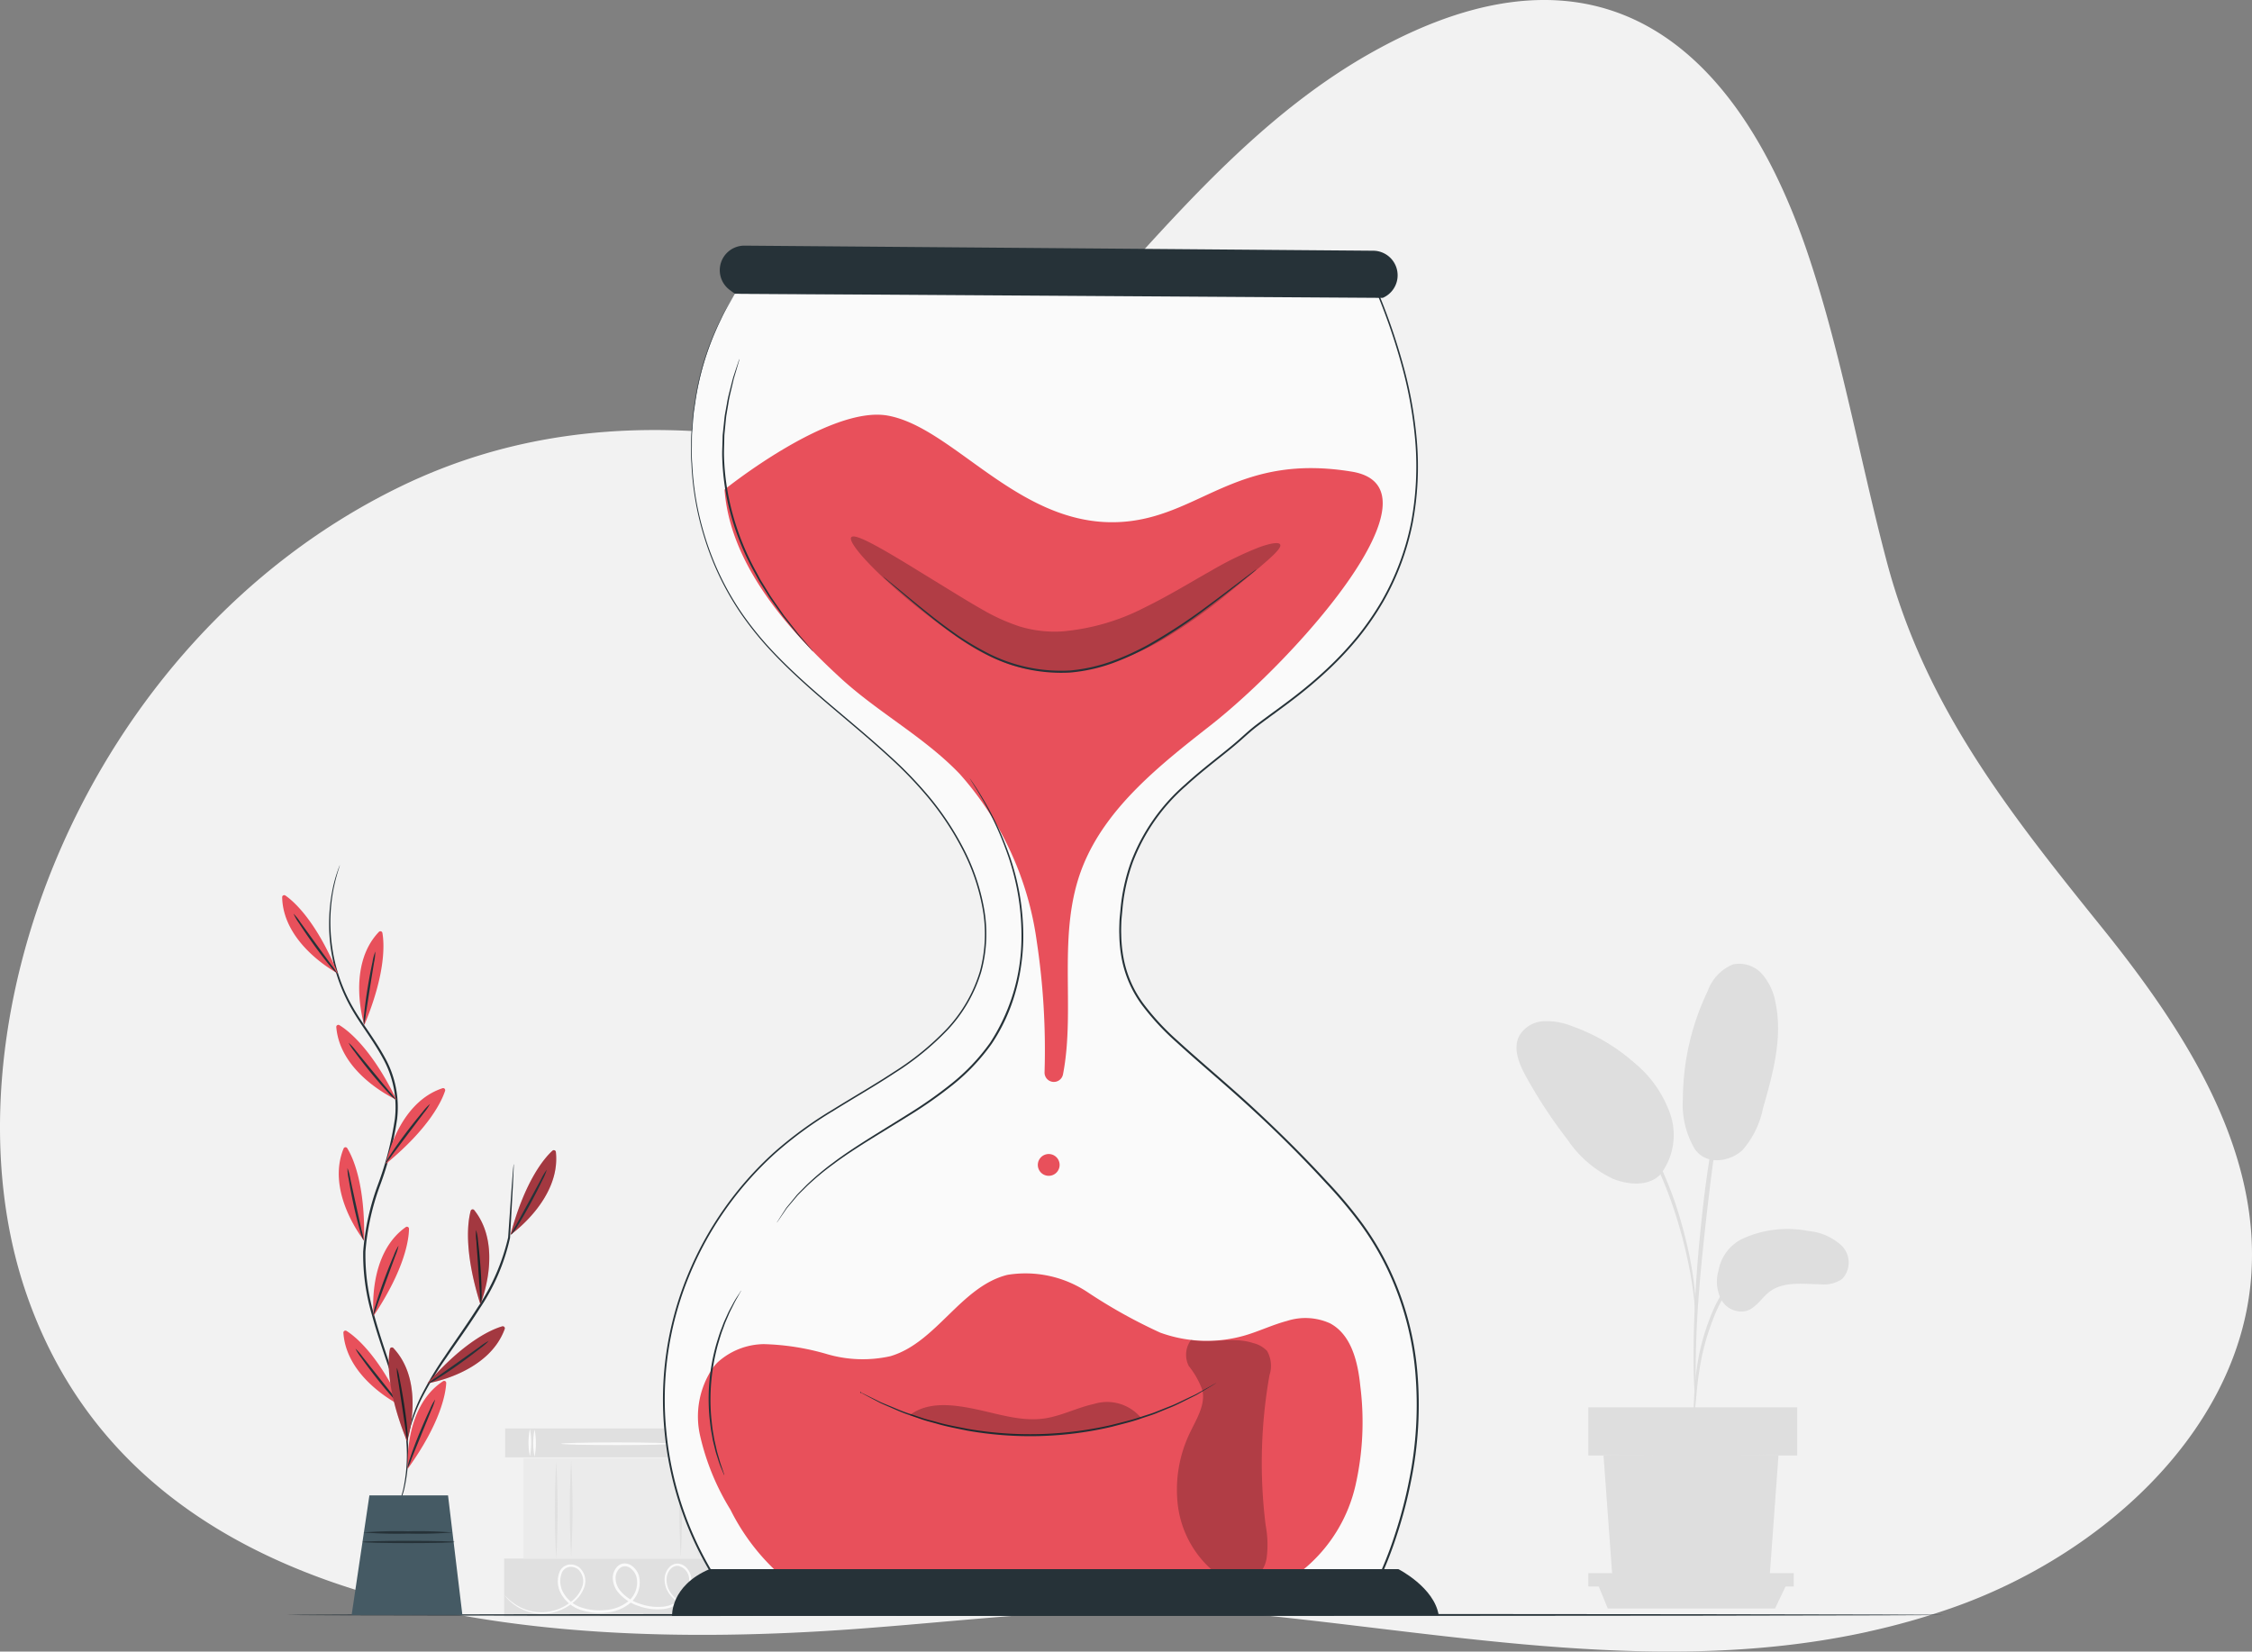 <svg xmlns="http://www.w3.org/2000/svg" width="167.607" height="122.924" viewBox="0 0 167.607 122.924">
  <rect x="0" y="0" width="167.607" height="122.924" fill="#808080" stroke="none"/>
  <g id="Group_213447" data-name="Group 213447" transform="translate(-1244 -1036.038)">
    <path id="Path_21776" data-name="Path 21776" d="M-1965.962,975.87c-15.12,3.321-30.576.21-45.724-1.3-9.973-.992-19.587.359-29.583,1.092-25.412,1.864-53.6-1.415-61.731-24.9-6.774-19.57,4.174-48.607,27.769-60.1,8.161-3.975,16.469-4.759,24.577-3.943,4.868.49,10.3,2.357,15.542.391,5.532-2.075,9.624-7.833,13.363-11.982,5.564-6.177,11.441-12.651,18.906-16.827,17.123-9.577,27.306-.24,32.45,15.111,2.5,7.463,3.829,15.241,5.844,22.831,2.857,10.766,9.054,18.585,16.035,27.248,6.214,7.717,12.031,16.74,11.029,26.53-1.135,11.11-11.145,20.222-22.306,24.106a53.543,53.543,0,0,1-6.171,1.739" transform="translate(3348.979 181.616)" fill="#f2f2f2"/>
    <g id="Group_213446" data-name="Group 213446" transform="translate(1226.62 956.587)">
      <g id="Background_Complete" data-name="Background Complete" transform="translate(54.903 151.169)">
        <g id="Group_213276" data-name="Group 213276" transform="translate(0 34.599)">
          <g id="Group_213240" data-name="Group 213240" transform="translate(0.07)">
            <g id="Group_213214" data-name="Group 213214">
              <g id="Group_213213" data-name="Group 213213">
                <g id="Group_213212" data-name="Group 213212">
                  <g id="Group_213211" data-name="Group 213211">
                    <rect id="Rectangle_21588" data-name="Rectangle 21588" width="2.152" height="16.105" transform="translate(0 2.152) rotate(-90)" fill="#e0e0e0"/>
                  </g>
                </g>
              </g>
            </g>
            <g id="Group_213219" data-name="Group 213219" transform="translate(2.093 0.089)">
              <g id="Group_213218" data-name="Group 213218">
                <g id="Group_213217" data-name="Group 213217">
                  <g id="Group_213216" data-name="Group 213216">
                    <g id="Group_213215" data-name="Group 213215">
                      <path id="Path_114250" data-name="Path 114250" d="M103.8,405.8a5.068,5.068,0,0,1,0,2.016,5.068,5.068,0,0,1,0-2.016Z" transform="translate(-103.701 -405.803)" fill="#fafafa"/>
                    </g>
                  </g>
                </g>
              </g>
            </g>
            <g id="Group_213224" data-name="Group 213224" transform="translate(1.742 0.045)">
              <g id="Group_213223" data-name="Group 213223">
                <g id="Group_213222" data-name="Group 213222">
                  <g id="Group_213221" data-name="Group 213221">
                    <g id="Group_213220" data-name="Group 213220">
                      <path id="Path_114251" data-name="Path 114251" d="M102.576,405.65a5.068,5.068,0,0,1,0,2.016,5.068,5.068,0,0,1,0-2.016Z" transform="translate(-102.475 -405.65)" fill="#fafafa"/>
                    </g>
                  </g>
                </g>
              </g>
            </g>
            <g id="Group_213229" data-name="Group 213229" transform="translate(14.759 0.089)">
              <g id="Group_213228" data-name="Group 213228">
                <g id="Group_213227" data-name="Group 213227">
                  <g id="Group_213226" data-name="Group 213226">
                    <g id="Group_213225" data-name="Group 213225">
                      <path id="Path_114252" data-name="Path 114252" d="M148.08,405.8a5.054,5.054,0,0,1,0,2.016,5.082,5.082,0,0,1,0-2.016Z" transform="translate(-147.979 -405.803)" fill="#fafafa"/>
                    </g>
                  </g>
                </g>
              </g>
            </g>
            <g id="Group_213234" data-name="Group 213234" transform="translate(14.408 0.045)">
              <g id="Group_213233" data-name="Group 213233">
                <g id="Group_213232" data-name="Group 213232">
                  <g id="Group_213231" data-name="Group 213231">
                    <g id="Group_213230" data-name="Group 213230">
                      <path id="Path_114253" data-name="Path 114253" d="M146.854,405.65a5.068,5.068,0,0,1,0,2.016,5.068,5.068,0,0,1,0-2.016Z" transform="translate(-146.753 -405.65)" fill="#fafafa"/>
                    </g>
                  </g>
                </g>
              </g>
            </g>
            <g id="Group_213239" data-name="Group 213239" transform="translate(4.166 1.04)">
              <g id="Group_213238" data-name="Group 213238">
                <g id="Group_213237" data-name="Group 213237">
                  <g id="Group_213236" data-name="Group 213236">
                    <g id="Group_213235" data-name="Group 213235">
                      <path id="Path_114254" data-name="Path 114254" d="M119.188,409.227c0,.056-1.845.1-4.119.1s-4.12-.045-4.12-.1,1.844-.1,4.12-.1S119.188,409.172,119.188,409.227Z" transform="translate(-110.949 -409.126)" fill="#fafafa"/>
                    </g>
                  </g>
                </g>
              </g>
            </g>
          </g>
          <g id="Group_213250" data-name="Group 213250" transform="translate(0 9.687)">
            <g id="Group_213244" data-name="Group 213244">
              <g id="Group_213243" data-name="Group 213243">
                <g id="Group_213242" data-name="Group 213242">
                  <g id="Group_213241" data-name="Group 213241">
                    <rect id="Rectangle_21589" data-name="Rectangle 21589" width="4.303" height="16.105" transform="translate(0 4.303) rotate(-90)" fill="#e0e0e0"/>
                  </g>
                </g>
              </g>
            </g>
            <g id="Group_213249" data-name="Group 213249" transform="translate(0.04 0.363)">
              <g id="Group_213248" data-name="Group 213248">
                <g id="Group_213247" data-name="Group 213247">
                  <g id="Group_213246" data-name="Group 213246">
                    <g id="Group_213245" data-name="Group 213245">
                      <path id="Path_114255" data-name="Path 114255" d="M112.553,443.354a.356.356,0,0,1-.087.05c-.059.031-.149.072-.268.123a4.675,4.675,0,0,1-1.092.312,2.847,2.847,0,0,1-1.772-.251,2.359,2.359,0,0,1-.842-.763,1.774,1.774,0,0,1-.293-1.24,1.306,1.306,0,0,1,.3-.641.847.847,0,0,1,.679-.308.974.974,0,0,1,.683.368,1.334,1.334,0,0,1,.312.734,1.954,1.954,0,0,1-.556,1.525,2.45,2.45,0,0,1-1.548.756,4.111,4.111,0,0,1-1.8-.223,3.316,3.316,0,0,1-1.57-1.055,1.725,1.725,0,0,1-.366-.929,1.2,1.2,0,0,1,.343-.967.783.783,0,0,1,.5-.221.923.923,0,0,1,.526.148,1.4,1.4,0,0,1,.593.868,2.027,2.027,0,0,1-.635,1.9,3.17,3.17,0,0,1-1.813.738,4.462,4.462,0,0,1-1.88-.185,2.6,2.6,0,0,1-1.43-1.111,1.9,1.9,0,0,1-.179-1.709.9.9,0,0,1,.657-.556,1.039,1.039,0,0,1,.811.2,1.344,1.344,0,0,1,.384,1.45,2.506,2.506,0,0,1-.812,1.143,3.654,3.654,0,0,1-2.209.858,3.566,3.566,0,0,1-2.662-1.074,2.62,2.62,0,0,1-.193-.224.356.356,0,0,1-.057-.083,4.1,4.1,0,0,0,1.2.913,3.5,3.5,0,0,0,1.709.355,3.554,3.554,0,0,0,2.121-.854,2.368,2.368,0,0,0,.755-1.079,1.187,1.187,0,0,0-.335-1.271.871.871,0,0,0-.677-.16.721.721,0,0,0-.527.457,1.728,1.728,0,0,0,.176,1.542,2.41,2.41,0,0,0,1.333,1.025,4.287,4.287,0,0,0,1.8.171,2.977,2.977,0,0,0,1.7-.69,1.83,1.83,0,0,0,.573-1.7,1.2,1.2,0,0,0-.5-.742.616.616,0,0,0-.785.047,1.009,1.009,0,0,0-.281.807,1.529,1.529,0,0,0,.324.823,3.13,3.13,0,0,0,1.474.991,3.935,3.935,0,0,0,1.712.221,2.269,2.269,0,0,0,1.439-.693,1.784,1.784,0,0,0,.519-1.385,1.029,1.029,0,0,0-.835-.964.694.694,0,0,0-.559.252,1.164,1.164,0,0,0-.267.565,1.641,1.641,0,0,0,.26,1.145,2.25,2.25,0,0,0,.788.734,2.79,2.79,0,0,0,1.707.273,5.13,5.13,0,0,0,1.088-.272C112.425,443.4,112.55,443.347,112.553,443.354Z" transform="translate(-96.282 -440.625)" fill="#fafafa"/>
                    </g>
                  </g>
                </g>
              </g>
            </g>
          </g>
          <g id="Group_213275" data-name="Group 213275" transform="translate(1.438 2.138)">
            <g id="Group_213254" data-name="Group 213254" transform="translate(0 0.076)">
              <g id="Group_213253" data-name="Group 213253">
                <g id="Group_213252" data-name="Group 213252">
                  <g id="Group_213251" data-name="Group 213251">
                    <rect id="Rectangle_21590" data-name="Rectangle 21590" width="7.466" height="14.667" transform="translate(0 7.466) rotate(-90)" fill="#ebebeb"/>
                  </g>
                </g>
              </g>
            </g>
            <g id="Group_213259" data-name="Group 213259" transform="translate(2.336 0.332)">
              <g id="Group_213258" data-name="Group 213258">
                <g id="Group_213257" data-name="Group 213257">
                  <g id="Group_213256" data-name="Group 213256">
                    <g id="Group_213255" data-name="Group 213255">
                      <path id="Path_114256" data-name="Path 114256" d="M109.436,414.126a64.524,64.524,0,0,1,0,7.227,64.519,64.519,0,0,1,0-7.227Z" transform="translate(-109.335 -414.126)" fill="#e0e0e0"/>
                    </g>
                  </g>
                </g>
              </g>
            </g>
            <g id="Group_213264" data-name="Group 213264" transform="translate(3.447 0.24)">
              <g id="Group_213263" data-name="Group 213263">
                <g id="Group_213262" data-name="Group 213262">
                  <g id="Group_213261" data-name="Group 213261">
                    <g id="Group_213260" data-name="Group 213260">
                      <path id="Path_114257" data-name="Path 114257" d="M113.322,413.8a62.7,62.7,0,0,1,0,7.134,62.881,62.881,0,0,1,0-7.134Z" transform="translate(-113.221 -413.802)" fill="#e0e0e0"/>
                    </g>
                  </g>
                </g>
              </g>
            </g>
            <g id="Group_213269" data-name="Group 213269" transform="translate(12.907)">
              <g id="Group_213268" data-name="Group 213268">
                <g id="Group_213267" data-name="Group 213267">
                  <g id="Group_213266" data-name="Group 213266">
                    <g id="Group_213265" data-name="Group 213265">
                      <path id="Path_114258" data-name="Path 114258" d="M146.393,412.964a69.53,69.53,0,0,1,0,7.513,69.729,69.729,0,0,1,0-7.513Z" transform="translate(-146.292 -412.964)" fill="#e0e0e0"/>
                    </g>
                  </g>
                </g>
              </g>
            </g>
            <g id="Group_213274" data-name="Group 213274" transform="translate(11.601 0.101)">
              <g id="Group_213273" data-name="Group 213273">
                <g id="Group_213272" data-name="Group 213272">
                  <g id="Group_213271" data-name="Group 213271">
                    <g id="Group_213270" data-name="Group 213270">
                      <path id="Path_114259" data-name="Path 114259" d="M141.825,413.317a66.173,66.173,0,0,1,0,7.319,66.183,66.183,0,0,1,0-7.319Z" transform="translate(-141.724 -413.317)" fill="#e0e0e0"/>
                    </g>
                  </g>
                </g>
              </g>
            </g>
          </g>
        </g>
        <g id="Group_213319" data-name="Group 213319" transform="translate(75.345 0)">
          <g id="Group_213298" data-name="Group 213298">
            <g id="Group_213279" data-name="Group 213279" transform="translate(14.92 19.767)">
              <g id="Group_213278" data-name="Group 213278">
                <g id="Group_213277" data-name="Group 213277">
                  <path id="Path_114260" data-name="Path 114260" d="M413.52,354.388a8.057,8.057,0,0,1,5-.608,4.155,4.155,0,0,1,2.469,1.1,1.777,1.777,0,0,1,.025,2.465,2.366,2.366,0,0,1-1.557.4c-1.322-.015-2.788-.248-3.843.547-.6.454-1,1.208-1.723,1.431a1.7,1.7,0,0,1-1.873-.834,2.909,2.909,0,0,1-.212-2.147A3.278,3.278,0,0,1,413.52,354.388Z" transform="translate(-411.697 -353.639)" fill="#dedede"/>
                </g>
              </g>
            </g>
            <g id="Group_213282" data-name="Group 213282" transform="translate(12.382)">
              <g id="Group_213281" data-name="Group 213281">
                <g id="Group_213280" data-name="Group 213280">
                  <path id="Path_114261" data-name="Path 114261" d="M403.7,298.329c.93,1.328,2.737.888,3.574.078a6.754,6.754,0,0,0,1.514-3.105c.736-2.56,1.479-5.244.931-7.851a4.365,4.365,0,0,0-1-2.135,2.279,2.279,0,0,0-2.159-.719,3.334,3.334,0,0,0-1.887,1.982,18.716,18.716,0,0,0-1.849,8.031,6.493,6.493,0,0,0,.878,3.718" transform="translate(-402.824 -284.538)" fill="#dedede"/>
                </g>
              </g>
            </g>
            <g id="Group_213285" data-name="Group 213285" transform="translate(0 4.273)">
              <g id="Group_213284" data-name="Group 213284">
                <g id="Group_213283" data-name="Group 213283">
                  <path id="Path_114262" data-name="Path 114262" d="M370.244,310.9a4.832,4.832,0,0,0,.752-4.446,8.569,8.569,0,0,0-2.633-3.82,14.176,14.176,0,0,0-4.716-2.782,5.028,5.028,0,0,0-2.12-.36,2.226,2.226,0,0,0-1.78,1.077c-.5.947-.021,2.094.494,3.031a35.956,35.956,0,0,0,3.1,4.716,8.385,8.385,0,0,0,3.407,2.918c1.415.541,2.885.477,3.635-.5" transform="translate(-359.537 -299.474)" fill="#dedede"/>
                </g>
              </g>
            </g>
            <g id="Group_213289" data-name="Group 213289" transform="translate(13.18 21.61)">
              <g id="Group_213288" data-name="Group 213288">
                <g id="Group_213287" data-name="Group 213287">
                  <g id="Group_213286" data-name="Group 213286">
                    <path id="Path_114263" data-name="Path 114263" d="M405.631,372.3a2.874,2.874,0,0,0,.084-.6c.043-.439.1-.991.16-1.647a23.77,23.77,0,0,1,.37-2.415,18.661,18.661,0,0,1,.878-2.85,10.5,10.5,0,0,1,1.456-2.58,5.436,5.436,0,0,1,1.84-1.53,5.154,5.154,0,0,1,1.55-.483,2.9,2.9,0,0,0,.6-.087,2.806,2.806,0,0,0-.612-.009,4.692,4.692,0,0,0-1.616.421,5.428,5.428,0,0,0-1.941,1.543,10.27,10.27,0,0,0-1.509,2.631,17.447,17.447,0,0,0-.872,2.9,20.382,20.382,0,0,0-.321,2.446c-.052.7-.072,1.265-.082,1.657A2.826,2.826,0,0,0,405.631,372.3Z" transform="translate(-405.614 -360.085)" fill="#dedede"/>
                  </g>
                </g>
              </g>
            </g>
            <g id="Group_213293" data-name="Group 213293" transform="translate(13.18 5.335)">
              <g id="Group_213292" data-name="Group 213292">
                <g id="Group_213291" data-name="Group 213291">
                  <g id="Group_213290" data-name="Group 213290">
                    <path id="Path_114264" data-name="Path 114264" d="M405.744,330.408a1.2,1.2,0,0,0,.016-.28c0-.21,0-.475,0-.8,0-.695,0-1.7.035-2.942.061-2.483.275-5.156.688-8.923.391-3.543.916-7.666,1.47-10.347.119-.61.238-1.159.351-1.639s.2-.9.287-1.233l.187-.778a1.2,1.2,0,0,0,.049-.276,1.177,1.177,0,0,0-.1.263l-.233.767c-.1.333-.209.745-.329,1.225s-.258,1.026-.388,1.634a90.826,90.826,0,0,0-1.545,9.6c-.414,3.776-.6,7.214-.617,9.7-.015,1.245.012,2.252.043,2.947.02.325.036.59.049.8A1.184,1.184,0,0,0,405.744,330.408Z" transform="translate(-405.613 -303.19)" fill="#dedede"/>
                  </g>
                </g>
              </g>
            </g>
            <g id="Group_213297" data-name="Group 213297" transform="translate(4.458 7.363)">
              <g id="Group_213296" data-name="Group 213296">
                <g id="Group_213295" data-name="Group 213295">
                  <g id="Group_213294" data-name="Group 213294">
                    <path id="Path_114265" data-name="Path 114265" d="M383.99,328.837a5.333,5.333,0,0,0-.006-.836c-.031-.538-.1-1.314-.256-2.266a29.909,29.909,0,0,0-.737-3.3,27.062,27.062,0,0,0-1.38-3.906,20.812,20.812,0,0,0-4.054-6.313,10.262,10.262,0,0,0-.954-.886c-.146-.124-.276-.247-.407-.345l-.37-.255a5.355,5.355,0,0,0-.7-.451,24.966,24.966,0,0,1,2.308,2.059,21.928,21.928,0,0,1,3.953,6.29,30.857,30.857,0,0,1,1.388,3.87,33.551,33.551,0,0,1,.784,3.268c.173.942.273,1.711.333,2.243A5.362,5.362,0,0,0,383.99,328.837Z" transform="translate(-375.12 -310.277)" fill="#dedede"/>
                  </g>
                </g>
              </g>
            </g>
          </g>
          <g id="Group_213301" data-name="Group 213301" transform="translate(6.475 36.612)">
            <g id="Group_213300" data-name="Group 213300">
              <g id="Group_213299" data-name="Group 213299">
                <path id="Path_114266" data-name="Path 114266" d="M382.172,412.53l.664,9.1H394.53l.664-9.1Z" transform="translate(-382.172 -412.53)" fill="#dedede"/>
              </g>
            </g>
          </g>
          <g id="Group_213304" data-name="Group 213304" transform="translate(5.345 33.025)">
            <g id="Group_213303" data-name="Group 213303">
              <g id="Group_213302" data-name="Group 213302">
                <rect id="Rectangle_21591" data-name="Rectangle 21591" width="15.547" height="3.588" fill="#dedede"/>
              </g>
            </g>
          </g>
          <g id="Group_213307" data-name="Group 213307" transform="translate(5.345 45.367)">
            <g id="Group_213306" data-name="Group 213306">
              <g id="Group_213305" data-name="Group 213305">
                <path id="Path_114267" data-name="Path 114267" d="M378.223,443.133v.995h15.29v-.995Z" transform="translate(-378.223 -443.133)" fill="#dedede"/>
              </g>
            </g>
          </g>
          <g id="Group_213310" data-name="Group 213310" transform="translate(6.076 46.251)">
            <g id="Group_213309" data-name="Group 213309">
              <g id="Group_213308" data-name="Group 213308">
                <path id="Path_114268" data-name="Path 114268" d="M381.493,447.975l-.716-1.75h14l-.835,1.75Z" transform="translate(-380.777 -446.225)" fill="#dedede"/>
              </g>
            </g>
          </g>
          <g id="Group_213314" data-name="Group 213314" transform="translate(6.672 38.309)">
            <g id="Group_213313" data-name="Group 213313">
              <g id="Group_213312" data-name="Group 213312">
                <g id="Group_213311" data-name="Group 213311">
                  <path id="Path_114269" data-name="Path 114269" d="M395.469,419.739a.377.377,0,0,1-.055.084l-.175.232-.681.872-.03.039-.029-.041-1.673-2.315h.1l-1.648,2.333-.051.073-.058-.069-1.954-2.325h.113l-.108.135-1.747,2.191-.058.073-.054-.076-1.649-2.332.1,0-2.03,2.313-.036.041-.027-.046-.636-1.068-.163-.284a.46.46,0,0,1-.05-.1.446.446,0,0,1,.068.09l.181.274.667,1.049-.064-.005,2-2.342.05-.059.045.064,1.663,2.322-.112,0,1.743-2.194.108-.135.055-.07.057.068,1.949,2.33-.109,0,1.664-2.322.049-.068.047.068,1.639,2.34-.06,0,.709-.85.19-.22C395.443,419.761,395.466,419.737,395.469,419.739Z" transform="translate(-382.861 -418.46)" fill="#dedede"/>
                </g>
              </g>
            </g>
          </g>
          <g id="Group_213318" data-name="Group 213318" transform="translate(6.572 36.48)">
            <g id="Group_213317" data-name="Group 213317">
              <g id="Group_213316" data-name="Group 213316">
                <g id="Group_213315" data-name="Group 213315">
                  <path id="Path_114270" data-name="Path 114270" d="M395.6,412.139c0,.04-2.93.073-6.543.073s-6.544-.033-6.544-.073,2.929-.073,6.544-.073S395.6,412.1,395.6,412.139Z" transform="translate(-382.512 -412.066)" fill="#dedede"/>
                </g>
              </g>
            </g>
          </g>
        </g>
      </g>
      <g id="Floor" transform="translate(38.663 199.575)">
        <g id="Group_213321" data-name="Group 213321" transform="translate(0)">
          <g id="Group_213320" data-name="Group 213320">
            <path id="Path_114271" data-name="Path 114271" d="M162.783,453.834c0,.041-27.629.074-61.7.074s-61.71-.033-61.71-.074,27.623-.074,61.71-.074S162.783,453.793,162.783,453.834Z" transform="translate(-39.369 -453.76)" fill="#263238"/>
          </g>
        </g>
      </g>
      <g id="Hourglass" transform="translate(66.715 97.733)">
        <g id="Group_213348" data-name="Group 213348" transform="translate(0 0)">
          <g id="Group_213341" data-name="Group 213341">
            <g id="Group_213325" data-name="Group 213325" transform="translate(0 3.525)">
              <g id="Group_213322" data-name="Group 213322" transform="translate(0.066 0.053)">
                <path id="Path_114272" data-name="Path 114272" d="M142.962,110.238a22.072,22.072,0,0,0,.726,24.164c3.343,4.621,8.359,7.719,12.342,11.8s7.007,10.1,4.906,15.4c-2.14,5.4-8.407,7.594-13.1,11.013a24.76,24.76,0,0,0-5.972,33.819h48.75s8.564-16.321-2.447-28.758-16.923-12.642-16.515-20.8,6.117-10.806,9.379-13.865,19.166-10.195,9.787-32.78Z" transform="translate(-137.666 -110.238)" fill="#fafafa"/>
              </g>
              <g id="Group_213324" data-name="Group 213324">
                <g id="Group_213323" data-name="Group 213323">
                  <path id="Path_114273" data-name="Path 114273" d="M142.8,110.107s.283,0,.839-.007l2.471-.007,9.513-.013,35.031-.026h.036l.013.033a45.408,45.408,0,0,1,1.816,5.279,30.763,30.763,0,0,1,1.036,5.736,22.77,22.77,0,0,1-.309,6.055,19.458,19.458,0,0,1-2.2,5.886,21.46,21.46,0,0,1-1.836,2.664,24.846,24.846,0,0,1-2.246,2.4,33.136,33.136,0,0,1-2.549,2.158c-.887.686-1.813,1.335-2.717,2.02-.453.341-.866.725-1.3,1.108s-.88.74-1.331,1.1c-.9.721-1.811,1.441-2.67,2.229a14.257,14.257,0,0,0-4,5.742,13.95,13.95,0,0,0-.762,3.51c-.024.3-.065.6-.076.905s-.023.606-.009.91a10.37,10.37,0,0,0,.183,1.814,8.28,8.28,0,0,0,1.463,3.339,18.528,18.528,0,0,0,2.528,2.738c1.851,1.692,3.814,3.308,5.694,5.052s3.725,3.565,5.492,5.49a33.116,33.116,0,0,1,2.535,3.014,21.161,21.161,0,0,1,2.044,3.408,22.366,22.366,0,0,1,2.1,7.731,28.321,28.321,0,0,1-.475,8.127,33.38,33.38,0,0,1-1.046,3.987,29.067,29.067,0,0,1-1.548,3.851l-.02.04h-1.3l-47.495,0h-.038l-.021-.032a25.135,25.135,0,0,1-4.082-11.507,24.263,24.263,0,0,1,1.687-11.615,25.286,25.286,0,0,1,6.444-9.2,29.258,29.258,0,0,1,4.4-3.209c1.522-.945,3.057-1.819,4.508-2.775a20.655,20.655,0,0,0,3.968-3.228,10.842,10.842,0,0,0,2.455-4.256,10.585,10.585,0,0,0,.194-4.751,15.473,15.473,0,0,0-1.507-4.368,21.357,21.357,0,0,0-2.454-3.727,29.692,29.692,0,0,0-2.969-3.1c-2.064-1.9-4.176-3.561-6.077-5.269-.952-.852-1.854-1.712-2.685-2.6A24.2,24.2,0,0,1,143.3,134a20.9,20.9,0,0,1-2.789-5.781,21.585,21.585,0,0,1-.949-5.476c-.04-.426-.024-.843-.023-1.251s-.007-.806.035-1.193.059-.764.087-1.132c.044-.366.1-.719.154-1.065a20.337,20.337,0,0,1,1.912-6.071,8.174,8.174,0,0,1,.441-.85l.35-.6c.188-.319.284-.479.284-.479l-.276.488-.343.6a8.334,8.334,0,0,0-.434.85,20.467,20.467,0,0,0-1.887,6.067c-.048.345-.108.7-.151,1.063q-.041.55-.084,1.13c-.041.386-.028.783-.033,1.19s-.015.823.026,1.248a21.543,21.543,0,0,0,.957,5.458,20.852,20.852,0,0,0,2.788,5.756,24.126,24.126,0,0,0,2.222,2.731c.829.88,1.731,1.737,2.682,2.586,1.9,1.7,4.014,3.362,6.084,5.263a29.811,29.811,0,0,1,2.982,3.105,21.47,21.47,0,0,1,2.469,3.743,15.585,15.585,0,0,1,1.521,4.4,10.705,10.705,0,0,1-.193,4.8,10.96,10.96,0,0,1-2.479,4.3,20.755,20.755,0,0,1-3.988,3.25c-1.455.96-2.991,1.835-4.509,2.78a29.168,29.168,0,0,0-4.38,3.2,25.165,25.165,0,0,0-6.406,9.16,24.127,24.127,0,0,0-1.673,11.551,25,25,0,0,0,4.063,11.441l-.059-.031,47.495,0h1.255l-.066.04a28.981,28.981,0,0,0,1.538-3.828,33.266,33.266,0,0,0,1.042-3.969,28.179,28.179,0,0,0,.473-8.084,22.228,22.228,0,0,0-2.084-7.681,21.043,21.043,0,0,0-2.03-3.385,32.969,32.969,0,0,0-2.524-3q-2.647-2.883-5.482-5.482c-1.878-1.743-3.837-3.356-5.693-5.053a18.687,18.687,0,0,1-2.547-2.76,8.428,8.428,0,0,1-1.486-3.395,10.533,10.533,0,0,1-.185-1.838c-.014-.307,0-.613.009-.919s.052-.609.077-.913a14.1,14.1,0,0,1,.771-3.544,14.4,14.4,0,0,1,4.042-5.795c.864-.793,1.777-1.515,2.677-2.234.451-.359.9-.721,1.327-1.1s.849-.77,1.3-1.113c.909-.688,1.833-1.334,2.718-2.018a32.982,32.982,0,0,0,2.54-2.148,24.756,24.756,0,0,0,2.236-2.389,21.319,21.319,0,0,0,1.827-2.647,19.332,19.332,0,0,0,2.193-5.847,22.66,22.66,0,0,0,.312-6.023,30.643,30.643,0,0,0-1.028-5.716,45.241,45.241,0,0,0-1.807-5.267l.049.033-35.01-.026-9.52-.014-2.477-.007C143.086,110.111,142.8,110.107,142.8,110.107Z" transform="translate(-137.436 -110.054)" fill="#263238"/>
                </g>
              </g>
            </g>
            <g id="Group_213326" data-name="Group 213326" transform="translate(4.59 12.58)">
              <path id="Path_114274" data-name="Path 114274" d="M200.162,145.95c7.18,1.18-4.141,13.9-10.549,18.915-3.71,2.906-7.7,6.057-9.457,10.427-2,4.959-.517,10.533-1.486,15.521a.693.693,0,0,1-1.373-.146,54.045,54.045,0,0,0-.582-9.771,23.5,23.5,0,0,0-5.732-12.446c-2.616-2.735-6.045-4.553-8.836-7.109-4.074-3.733-8.258-8.548-8.666-14.058,0,0,7.821-6.3,12.163-5.5,5.073.929,10.068,8.758,17.93,7.862C189.063,149.014,191.833,144.581,200.162,145.95Z" transform="translate(-153.481 -141.709)" fill="#e8505b"/>
            </g>
            <g id="Group_213327" data-name="Group 213327" transform="translate(2.639 76.443)">
              <path id="Path_114275" data-name="Path 114275" d="M195.932,373.409c-.181-1.8-.66-3.828-2.254-4.675a4.449,4.449,0,0,0-3.2-.178c-1.057.278-2.051.759-3.1,1.07a10.154,10.154,0,0,1-6.34-.2,38.964,38.964,0,0,1-5.429-3.026,8.341,8.341,0,0,0-5.94-1.273c-3.473.864-5.28,5.045-8.713,6.054a9.439,9.439,0,0,1-4.716-.155,18.393,18.393,0,0,0-4.7-.743,5.211,5.211,0,0,0-3.414,1.331l.009-.012-.025.027a3.549,3.549,0,0,0-.394.461,6.449,6.449,0,0,0-.908,5.062,18.1,18.1,0,0,0,2.247,5.454A16.059,16.059,0,0,0,153.4,388c2.338,1.665,5.278.516,8.139.742a134.826,134.826,0,0,0,20.531.369c3.526-.273,6.831.109,9.629-2.054a11.377,11.377,0,0,0,3.866-6.226A21.3,21.3,0,0,0,195.932,373.409Z" transform="translate(-146.664 -364.966)" fill="#e8505b"/>
            </g>
            <g id="Group_213329" data-name="Group 213329" transform="translate(38.25 81.446)" opacity="0.24">
              <g id="Group_213328" data-name="Group 213328">
                <path id="Path_114276" data-name="Path 114276" d="M272.214,382.456a1.844,1.844,0,0,0-.174,1.936,6.415,6.415,0,0,1,1.012,1.789c.247,1.054-.387,2.084-.86,3.058a9.751,9.751,0,0,0-.946,5.644,7.678,7.678,0,0,0,2.8,4.928,2.725,2.725,0,0,0,2.376.673,2.3,2.3,0,0,0,1.419-1.813,7.689,7.689,0,0,0-.074-2.406,37.434,37.434,0,0,1,.282-11.178,2.251,2.251,0,0,0-.177-1.808,2.1,2.1,0,0,0-1.026-.585c-1.488-.5-3.093.055-4.634-.237" transform="translate(-271.153 -382.456)"/>
              </g>
            </g>
            <g id="Group_213330" data-name="Group 213330" transform="translate(0.683 98.508)">
              <path id="Path_114277" data-name="Path 114277" d="M139.827,445.588s-.134-2.237,2.784-3.483h51.275s2.674,1.353,3,3.437Z" transform="translate(-139.826 -442.105)" fill="#263238"/>
            </g>
            <g id="Group_213331" data-name="Group 213331" transform="translate(4.23)">
              <path id="Path_114278" data-name="Path 114278" d="M201.651,101.583l-.081.038-48.214-.31s-.171-.11-.427-.31a1.828,1.828,0,0,1,1.141-3.267l46.8.378A1.828,1.828,0,0,1,201.651,101.583Z" transform="translate(-152.223 -97.733)" fill="#263238"/>
            </g>
            <g id="Group_213333" data-name="Group 213333" transform="translate(13.995 21.638)" opacity="0.24">
              <g id="Group_213332" data-name="Group 213332">
                <path id="Path_114279" data-name="Path 114279" d="M218.308,173.98c.1.186-.265.588-.956,1.2s-1.706,1.457-2.993,2.494A39.035,39.035,0,0,1,209.5,181.1a19.669,19.669,0,0,1-3.331,1.529,15.592,15.592,0,0,1-1.914.529,12.674,12.674,0,0,1-2.068.269,11.052,11.052,0,0,1-4.157-.568,15,15,0,0,1-3.34-1.7c-.961-.637-1.79-1.266-2.57-1.868s-1.487-1.185-2.12-1.733c-2.533-2.195-3.865-3.808-3.608-4.119s2.058.7,4.852,2.419l2.282,1.4c.819.5,1.7,1.049,2.6,1.558a14.463,14.463,0,0,0,2.816,1.273,8.992,8.992,0,0,0,3.1.365,16.421,16.421,0,0,0,6.174-1.777c1.856-.908,3.515-1.936,4.963-2.746a25.026,25.026,0,0,1,3.582-1.747C217.663,173.86,218.214,173.8,218.308,173.98Z" transform="translate(-186.362 -173.376)"/>
              </g>
            </g>
            <g id="Group_213334" data-name="Group 213334" transform="translate(27.934 67.622)">
              <path id="Path_114280" data-name="Path 114280" d="M235.6,334.167a.811.811,0,1,1-.041.016" transform="translate(-235.091 -334.13)" fill="#e8505b"/>
            </g>
            <g id="Group_213336" data-name="Group 213336" transform="translate(4.413 8.428)">
              <g id="Group_213335" data-name="Group 213335">
                <path id="Path_114281" data-name="Path 114281" d="M159.645,148.99a1.471,1.471,0,0,1-.17-.172l-.467-.512c-.2-.227-.457-.49-.723-.825l-.911-1.133c-.311-.44-.664-.913-1.019-1.438l-.523-.832c-.088-.144-.184-.286-.27-.437l-.251-.464a19.3,19.3,0,0,1-1.776-4.276,17.968,17.968,0,0,1-.674-4.583c0-.356.019-.7.027-1.042.008-.169,0-.336.021-.5l.051-.481c.036-.315.061-.621.1-.912l.151-.833c.082-.533.223-1,.324-1.417.055-.207.1-.4.152-.576l.156-.477.221-.657a1.455,1.455,0,0,1,.086-.226,1.507,1.507,0,0,1-.058.235l-.193.664-.143.479c-.05.176-.089.371-.14.578-.093.416-.226.884-.3,1.416l-.141.83c-.039.29-.061.594-.094.907l-.047.478c-.015.162-.011.328-.018.5-.005.336-.023.681-.02,1.035a18.2,18.2,0,0,0,.68,4.544,19.564,19.564,0,0,0,1.754,4.251l.247.463c.084.151.179.293.265.437l.514.832c.349.525.7,1,1,1.443l.891,1.143c.259.34.511.607.7.84l.446.53A1.493,1.493,0,0,1,159.645,148.99Z" transform="translate(-152.862 -127.197)" fill="#263238"/>
              </g>
            </g>
            <g id="Group_213338" data-name="Group 213338" transform="translate(8.481 39.652)">
              <g id="Group_213337" data-name="Group 213337">
                <path id="Path_114282" data-name="Path 114282" d="M167.086,269.415a.56.56,0,0,1,.053-.094l.17-.269.281-.435.18-.277c.07-.095.153-.19.236-.293l.561-.686c.22-.237.473-.483.737-.753a19.83,19.83,0,0,1,1.964-1.653c1.518-1.151,3.477-2.294,5.6-3.629a32.272,32.272,0,0,0,3.212-2.262,15.1,15.1,0,0,0,2.882-3.046,14.407,14.407,0,0,0,2.33-7.675,18.179,18.179,0,0,0-1.1-6.52,24.314,24.314,0,0,0-1.895-4.063c-.265-.459-.483-.81-.632-1.046l-.168-.27a.555.555,0,0,1-.053-.095.6.6,0,0,1,.066.086l.181.262c.158.231.384.576.657,1.032a23.264,23.264,0,0,1,1.944,4.057,18.1,18.1,0,0,1,1.134,6.559,14.934,14.934,0,0,1-.158,1.929,14.1,14.1,0,0,1-.419,1.976,13.477,13.477,0,0,1-1.767,3.85,15.156,15.156,0,0,1-2.913,3.075,31.958,31.958,0,0,1-3.23,2.266c-2.131,1.331-4.091,2.462-5.611,3.6a20.36,20.36,0,0,0-1.969,1.628c-.265.266-.52.508-.742.741l-.568.674c-.085.1-.168.2-.241.288l-.185.272-.292.426-.182.261A.618.618,0,0,1,167.086,269.415Z" transform="translate(-167.085 -236.35)" fill="#263238"/>
              </g>
            </g>
            <g id="Group_213340" data-name="Group 213340" transform="translate(3.396 77.772)">
              <g id="Group_213339" data-name="Group 213339" transform="translate(0 0)">
                <path id="Path_114283" data-name="Path 114283" d="M151.734,369.613a.556.556,0,0,1-.063.133l-.2.364c-.092.156-.2.348-.312.58s-.255.486-.376.786l-.2.465c-.069.162-.125.337-.192.515-.14.353-.248.744-.372,1.152a15.46,15.46,0,0,0-.5,5.5c.047.424.083.828.156,1.2.034.187.057.369.1.541l.113.494c.064.317.158.594.226.842s.139.457.2.627l.134.4a.542.542,0,0,1,.037.142.525.525,0,0,1-.065-.13l-.161-.386a6.05,6.05,0,0,1-.226-.622c-.077-.247-.178-.523-.249-.841l-.124-.5c-.042-.173-.068-.356-.1-.544-.079-.375-.12-.782-.171-1.21a14.924,14.924,0,0,1,.509-5.548c.128-.411.242-.8.388-1.159.07-.178.13-.353.2-.515l.212-.465c.128-.3.278-.553.4-.782a6.074,6.074,0,0,1,.335-.571l.228-.35A.523.523,0,0,1,151.734,369.613Z" transform="translate(-149.31 -369.613)" fill="#263238"/>
              </g>
            </g>
          </g>
          <g id="Group_213343" data-name="Group 213343" transform="translate(14.682 84.646)">
            <g id="Group_213342" data-name="Group 213342">
              <path id="Path_114284" data-name="Path 114284" d="M215.267,393.645a.27.27,0,0,1-.058.042l-.178.112-.694.417-.5.3c-.187.1-.4.2-.621.314-.45.217-.95.493-1.539.716l-.914.375c-.319.128-.663.227-1.013.348-.7.254-1.467.435-2.273.646a26.706,26.706,0,0,1-10.758.281c-.816-.168-1.595-.309-2.3-.526-.356-.1-.7-.183-1.029-.294l-.932-.327c-.6-.191-1.114-.441-1.574-.635-.229-.1-.444-.188-.637-.281l-.519-.272-.715-.38-.184-.1a.036.036,0,1,1,.007-.013l.191.089.726.355.523.259c.194.089.411.172.64.269.462.185.976.428,1.576.612l.931.316c.324.108.673.185,1.027.285.707.211,1.483.347,2.295.51a27.129,27.129,0,0,0,10.7-.279c.8-.205,1.57-.381,2.265-.629.349-.118.693-.213,1.011-.338l.914-.364c.59-.215,1.09-.484,1.542-.693.224-.109.436-.2.625-.3l.509-.286.707-.392.186-.1A.254.254,0,0,1,215.267,393.645Z" transform="translate(-188.761 -393.645)" fill="#263238"/>
            </g>
          </g>
          <g id="Group_213345" data-name="Group 213345" transform="translate(16.407 24.106)">
            <g id="Group_213344" data-name="Group 213344">
              <path id="Path_114285" data-name="Path 114285" d="M222.557,182.006a.344.344,0,0,1-.061.057l-.187.154-.73.583c-.636.5-1.556,1.233-2.719,2.1a39.481,39.481,0,0,1-4.255,2.813,19.372,19.372,0,0,1-2.741,1.261,12.487,12.487,0,0,1-3.163.7,12.045,12.045,0,0,1-6.077-1.264,20.7,20.7,0,0,1-2.347-1.4c-.7-.493-1.336-.97-1.9-1.427-1.133-.909-2.02-1.678-2.637-2.205l-.707-.611-.182-.162a.328.328,0,0,1-.058-.059.35.35,0,0,1,.068.047l.191.15.725.59c.628.513,1.526,1.271,2.664,2.167.567.451,1.207.921,1.9,1.408a21.014,21.014,0,0,0,2.338,1.374,11.984,11.984,0,0,0,6.006,1.239,12.422,12.422,0,0,0,3.124-.692,19.474,19.474,0,0,0,2.724-1.244,40.949,40.949,0,0,0,4.258-2.778c1.169-.857,2.1-1.574,2.746-2.063l.747-.561.2-.143A.359.359,0,0,1,222.557,182.006Z" transform="translate(-194.793 -182.005)" fill="#263238"/>
            </g>
          </g>
          <g id="Group_213347" data-name="Group 213347" transform="translate(18.372 86.106)" opacity="0.24">
            <g id="Group_213346" data-name="Group 213346">
              <path id="Path_114286" data-name="Path 114286" d="M201.664,399.691c1.355-1.047,3.26-.793,4.936-.441s3.364.925,5.06.688c1.278-.179,2.451-.808,3.712-1.081a3.286,3.286,0,0,1,3.491,1.013,27.173,27.173,0,0,1-17.2-.18" transform="translate(-201.664 -398.748)"/>
            </g>
          </g>
        </g>
      </g>
      <g id="Plant" transform="translate(38.38 143.834)">
        <g id="Group_213445" data-name="Group 213445" transform="translate(0 0)">
          <g id="Group_213436" data-name="Group 213436">
            <g id="Group_213351" data-name="Group 213351" transform="translate(3.492)">
              <g id="Group_213350" data-name="Group 213350">
                <g id="Group_213349" data-name="Group 213349">
                  <path id="Path_114287" data-name="Path 114287" d="M55.413,307.225a.726.726,0,0,1,.05-.121l.162-.346a8.722,8.722,0,0,0,.476-1.383,12.212,12.212,0,0,0-.041-5.342,28.717,28.717,0,0,0-.991-3.588c-.42-1.273-.906-2.625-1.3-4.085a15.805,15.805,0,0,1-.644-4.7,18.39,18.39,0,0,1,1.093-4.971,24.164,24.164,0,0,0,1.265-4.9,7.461,7.461,0,0,0-.9-4.521c-.716-1.319-1.617-2.447-2.291-3.616a12.562,12.562,0,0,1-1.377-3.476,12.948,12.948,0,0,1-.087-5.385,10.023,10.023,0,0,1,.562-1.9.739.739,0,0,1-.033.126l-.114.365a13.836,13.836,0,0,0-.349,1.424,13.113,13.113,0,0,0,.14,5.345,12.531,12.531,0,0,0,1.382,3.432c.673,1.155,1.578,2.278,2.308,3.613a7.61,7.61,0,0,1,.925,4.613,24.143,24.143,0,0,1-1.269,4.932,18.311,18.311,0,0,0-1.088,4.924,15.72,15.72,0,0,0,.629,4.65c.391,1.453.872,2.805,1.287,4.082a28.31,28.31,0,0,1,.975,3.61,12.076,12.076,0,0,1-.014,5.382,8,8,0,0,1-.51,1.381l-.178.339A.743.743,0,0,1,55.413,307.225Z" transform="translate(-50.586 -258.895)" fill="#263238"/>
                </g>
              </g>
            </g>
            <g id="Group_213357" data-name="Group 213357" transform="translate(5.732 4.928)">
              <g id="Group_213353" data-name="Group 213353">
                <g id="Group_213352" data-name="Group 213352">
                  <path id="Path_114288" data-name="Path 114288" d="M58.8,283.111s-1.369-4.378,1.087-6.941a.152.152,0,0,1,.26.075C60.278,276.968,60.442,279.17,58.8,283.111Z" transform="translate(-58.419 -276.122)" fill="#e8505b"/>
                </g>
              </g>
              <g id="Group_213356" data-name="Group 213356" transform="translate(0.331 1.507)">
                <g id="Group_213355" data-name="Group 213355">
                  <g id="Group_213354" data-name="Group 213354">
                    <path id="Path_114289" data-name="Path 114289" d="M60.446,281.39a4.036,4.036,0,0,1-.092.808c-.09.556-.2,1.209-.312,1.931l-.306,1.931a4.382,4.382,0,0,1-.145.8,3.409,3.409,0,0,1,.025-.814c.045-.5.134-1.188.258-1.944s.255-1.435.362-1.925A3.627,3.627,0,0,1,60.446,281.39Z" transform="translate(-59.576 -281.39)" fill="#263238"/>
                  </g>
                </g>
              </g>
            </g>
            <g id="Group_213363" data-name="Group 213363" transform="translate(7.694 16.607)">
              <g id="Group_213359" data-name="Group 213359" transform="translate(0.027)">
                <g id="Group_213358" data-name="Group 213358">
                  <path id="Path_114290" data-name="Path 114290" d="M65.371,322.585s.837-4.51,4.206-5.627a.152.152,0,0,1,.2.188C69.55,317.846,68.665,319.869,65.371,322.585Z" transform="translate(-65.371 -316.95)" fill="#e8505b"/>
                </g>
              </g>
              <g id="Group_213362" data-name="Group 213362" transform="translate(0 1.172)">
                <g id="Group_213361" data-name="Group 213361">
                  <g id="Group_213360" data-name="Group 213360">
                    <path id="Path_114291" data-name="Path 114291" d="M68.593,321.048a4.048,4.048,0,0,1-.459.671l-1.179,1.56-1.174,1.563a4.389,4.389,0,0,1-.5.638,3.416,3.416,0,0,1,.4-.708c.274-.421.674-.988,1.137-1.6s.9-1.149,1.221-1.532A3.639,3.639,0,0,1,68.593,321.048Z" transform="translate(-65.278 -321.048)" fill="#263238"/>
                  </g>
                </g>
              </g>
            </g>
            <g id="Group_213369" data-name="Group 213369" transform="translate(6.774 26.92)">
              <g id="Group_213365" data-name="Group 213365" transform="translate(0.002)">
                <g id="Group_213364" data-name="Group 213364">
                  <path id="Path_114292" data-name="Path 114292" d="M62.1,359.639s-.509-4.559,2.391-6.606a.152.152,0,0,1,.241.124C64.725,353.891,64.466,356.084,62.1,359.639Z" transform="translate(-62.068 -353.004)" fill="#e8505b"/>
                </g>
              </g>
              <g id="Group_213368" data-name="Group 213368" transform="translate(0 1.41)">
                <g id="Group_213367" data-name="Group 213367">
                  <g id="Group_213366" data-name="Group 213366">
                    <path id="Path_114293" data-name="Path 114293" d="M63.948,357.932a4.019,4.019,0,0,1-.245.775l-.675,1.836-.669,1.837a4.442,4.442,0,0,1-.295.757,3.375,3.375,0,0,1,.179-.794c.14-.482.358-1.141.624-1.859s.524-1.36.723-1.821A3.647,3.647,0,0,1,63.948,357.932Z" transform="translate(-62.06 -357.932)" fill="#263238"/>
                  </g>
                </g>
              </g>
            </g>
            <g id="Group_213375" data-name="Group 213375" transform="translate(9.313 38.393)">
              <g id="Group_213371" data-name="Group 213371" transform="translate(0.023)">
                <g id="Group_213370" data-name="Group 213370">
                  <path id="Path_114294" data-name="Path 114294" d="M71.03,399.653s-.345-4.574,2.626-6.516a.152.152,0,0,1,.237.132C73.857,394,73.52,396.184,71.03,399.653Z" transform="translate(-71.018 -393.111)" fill="#e8505b"/>
                </g>
              </g>
              <g id="Group_213374" data-name="Group 213374" transform="translate(0 1.386)">
                <g id="Group_213373" data-name="Group 213373">
                  <g id="Group_213372" data-name="Group 213372">
                    <path id="Path_114295" data-name="Path 114295" d="M73.01,397.957a4.042,4.042,0,0,1-.272.766l-.74,1.81-.735,1.812a4.38,4.38,0,0,1-.322.745,3.382,3.382,0,0,1,.208-.787c.157-.477.4-1.128.69-1.835s.573-1.341.788-1.794A3.627,3.627,0,0,1,73.01,397.957Z" transform="translate(-70.937 -397.957)" fill="#263238"/>
                  </g>
                </g>
              </g>
            </g>
            <g id="Group_213381" data-name="Group 213381" transform="translate(0 2.241)">
              <g id="Group_213377" data-name="Group 213377">
                <g id="Group_213376" data-name="Group 213376">
                  <path id="Path_114296" data-name="Path 114296" d="M42.525,272.558s-4.066-2.123-4.145-5.672a.152.152,0,0,1,.237-.131C39.221,267.172,40.9,268.612,42.525,272.558Z" transform="translate(-38.38 -266.728)" fill="#e8505b"/>
                </g>
              </g>
              <g id="Group_213380" data-name="Group 213380" transform="translate(0.843 1.377)">
                <g id="Group_213379" data-name="Group 213379">
                  <g id="Group_213378" data-name="Group 213378">
                    <path id="Path_114297" data-name="Path 114297" d="M41.327,271.541a4.028,4.028,0,0,1,.507.636l1.146,1.585,1.15,1.581a4.412,4.412,0,0,1,.463.667,3.4,3.4,0,0,1-.559-.592c-.322-.385-.747-.934-1.194-1.555s-.836-1.195-1.107-1.616A3.65,3.65,0,0,1,41.327,271.541Z" transform="translate(-41.325 -271.54)" fill="#263238"/>
                  </g>
                </g>
              </g>
            </g>
            <g id="Group_213387" data-name="Group 213387" transform="translate(4.028 11.895)">
              <g id="Group_213383" data-name="Group 213383">
                <g id="Group_213382" data-name="Group 213382">
                  <path id="Path_114298" data-name="Path 114298" d="M56.945,306.055s-4.187-1.872-4.482-5.41a.152.152,0,0,1,.229-.145C53.32,300.881,55.079,302.216,56.945,306.055Z" transform="translate(-52.462 -300.478)" fill="#e8505b"/>
                </g>
              </g>
              <g id="Group_213386" data-name="Group 213386" transform="translate(0.916 1.332)">
                <g id="Group_213385" data-name="Group 213385">
                  <g id="Group_213384" data-name="Group 213384">
                    <path id="Path_114299" data-name="Path 114299" d="M55.665,305.136a4.018,4.018,0,0,1,.544.6l1.24,1.512,1.244,1.508a4.411,4.411,0,0,1,.5.638,3.386,3.386,0,0,1-.594-.557c-.345-.365-.8-.887-1.286-1.48s-.907-1.142-1.2-1.546A3.653,3.653,0,0,1,55.665,305.136Z" transform="translate(-55.664 -305.136)" fill="#263238"/>
                  </g>
                </g>
              </g>
            </g>
            <g id="Group_213393" data-name="Group 213393" transform="translate(4.216 21.005)">
              <g id="Group_213389" data-name="Group 213389">
                <g id="Group_213388" data-name="Group 213388">
                  <path id="Path_114300" data-name="Path 114300" d="M55,339.279s-2.875-3.574-1.526-6.858a.152.152,0,0,1,.27-.025C54.133,333.022,55.09,335.011,55,339.279Z" transform="translate(-53.117 -332.326)" fill="#e8505b"/>
                </g>
              </g>
              <g id="Group_213392" data-name="Group 213392" transform="translate(0.638 1.551)">
                <g id="Group_213391" data-name="Group 213391">
                  <g id="Group_213390" data-name="Group 213390">
                    <path id="Path_114301" data-name="Path 114301" d="M55.354,337.749a4.025,4.025,0,0,1,.21.785l.415,1.911.42,1.909a4.407,4.407,0,0,1,.157.8,3.4,3.4,0,0,1-.275-.766c-.141-.482-.31-1.155-.471-1.9s-.287-1.429-.367-1.925A3.673,3.673,0,0,1,55.354,337.749Z" transform="translate(-55.347 -337.749)" fill="#263238"/>
                  </g>
                </g>
              </g>
            </g>
            <g id="Group_213399" data-name="Group 213399" transform="translate(4.558 34.65)">
              <g id="Group_213395" data-name="Group 213395">
                <g id="Group_213394" data-name="Group 213394">
                  <path id="Path_114302" data-name="Path 114302" d="M58.707,385.677s-4.155-1.943-4.391-5.484a.152.152,0,0,1,.231-.141C55.169,380.442,56.905,381.807,58.707,385.677Z" transform="translate(-54.316 -380.028)" fill="#e8505b"/>
                </g>
              </g>
              <g id="Group_213398" data-name="Group 213398" transform="translate(0.896 1.345)">
                <g id="Group_213397" data-name="Group 213397">
                  <g id="Group_213396" data-name="Group 213396">
                    <path id="Path_114303" data-name="Path 114303" d="M57.449,384.73a4.028,4.028,0,0,1,.534.613l1.215,1.533,1.219,1.529a4.4,4.4,0,0,1,.492.646,3.4,3.4,0,0,1-.584-.567c-.339-.371-.787-.9-1.261-1.5s-.888-1.156-1.177-1.566A3.655,3.655,0,0,1,57.449,384.73Z" transform="translate(-57.448 -384.73)" fill="#263238"/>
                  </g>
                </g>
              </g>
            </g>
            <g id="Group_213435" data-name="Group 213435" transform="translate(7.932 21.223)">
              <g id="Group_213402" data-name="Group 213402" transform="translate(1.359 1.043)">
                <g id="Group_213401" data-name="Group 213401">
                  <g id="Group_213400" data-name="Group 213400">
                    <path id="Path_114304" data-name="Path 114304" d="M78.8,336.735a.328.328,0,0,1,.005.1c0,.08,0,.176-.007.293-.012.275-.029.648-.049,1.112-.053.978-.128,2.341-.218,3.972v.009a15.407,15.407,0,0,1-2.277,5.285c-.833,1.316-1.706,2.512-2.459,3.624a25.724,25.724,0,0,0-1.843,3.047,12.917,12.917,0,0,0-.862,2.236c-.073.274-.128.488-.16.634a1.122,1.122,0,0,1-.061.221,1.168,1.168,0,0,1,.027-.227c.021-.149.066-.366.129-.644a11.794,11.794,0,0,1,.818-2.272,24.326,24.326,0,0,1,1.822-3.083c.748-1.12,1.616-2.318,2.445-3.627a15.627,15.627,0,0,0,2.278-5.222v.009c.114-1.629.21-2.991.279-3.968l.09-1.11.029-.292A.351.351,0,0,1,78.8,336.735Z" transform="translate(-70.862 -336.735)" fill="#263238"/>
                  </g>
                </g>
              </g>
              <g id="Group_213410" data-name="Group 213410" transform="translate(5.898 4.405)">
                <g id="Group_213404" data-name="Group 213404">
                  <g id="Group_213403" data-name="Group 213403">
                    <path id="Path_114305" data-name="Path 114305" d="M87.651,355.558s1.76-4.236-.454-7.011a.152.152,0,0,0-.266.051C86.735,349.306,86.372,351.484,87.651,355.558Z" transform="translate(-86.729 -348.488)" fill="#e8505b"/>
                  </g>
                </g>
                <g id="Group_213407" data-name="Group 213407" transform="translate(0.588 1.535)">
                  <g id="Group_213406" data-name="Group 213406">
                    <g id="Group_213405" data-name="Group 213405">
                      <path id="Path_114306" data-name="Path 114306" d="M88.8,353.856a3.672,3.672,0,0,1,.14.8c.062.5.132,1.187.187,1.95s.081,1.457.08,1.959a3.375,3.375,0,0,1-.049.813,4.414,4.414,0,0,1-.072-.809c-.037-.562-.082-1.221-.13-1.951s-.1-1.389-.136-1.951A4,4,0,0,1,88.8,353.856Z" transform="translate(-88.785 -353.856)" fill="#263238"/>
                    </g>
                  </g>
                </g>
                <g id="Group_213409" data-name="Group 213409" opacity="0.3">
                  <g id="Group_213408" data-name="Group 213408">
                    <path id="Path_114307" data-name="Path 114307" d="M87.651,355.558s1.76-4.236-.454-7.011a.152.152,0,0,0-.266.051C86.735,349.306,86.372,351.484,87.651,355.558Z" transform="translate(-86.729 -348.488)"/>
                  </g>
                </g>
              </g>
              <g id="Group_213418" data-name="Group 213418" transform="translate(0 14.682)">
                <g id="Group_213412" data-name="Group 213412">
                  <g id="Group_213411" data-name="Group 213411">
                    <path id="Path_114308" data-name="Path 114308" d="M67.479,391.414s1.411-4.365-1.021-6.951a.152.152,0,0,0-.261.073C66.06,385.257,65.875,387.458,67.479,391.414Z" transform="translate(-66.111 -384.414)" fill="#e8505b"/>
                  </g>
                </g>
                <g id="Group_213415" data-name="Group 213415" transform="translate(0.594 1.51)">
                  <g id="Group_213414" data-name="Group 213414">
                    <g id="Group_213413" data-name="Group 213413">
                      <path id="Path_114309" data-name="Path 114309" d="M68.194,389.694a3.645,3.645,0,0,1,.2.787c.1.491.228,1.173.344,1.929s.2,1.445.239,1.946a3.4,3.4,0,0,1,.017.814,4.388,4.388,0,0,1-.138-.8c-.083-.557-.18-1.211-.288-1.933l-.294-1.934A4.025,4.025,0,0,1,68.194,389.694Z" transform="translate(-68.187 -389.694)" fill="#263238"/>
                    </g>
                  </g>
                </g>
                <g id="Group_213417" data-name="Group 213417" opacity="0.3">
                  <g id="Group_213416" data-name="Group 213416">
                    <path id="Path_114310" data-name="Path 114310" d="M67.479,391.414s1.411-4.365-1.021-6.951a.152.152,0,0,0-.261.073C66.06,385.257,65.875,387.458,67.479,391.414Z" transform="translate(-66.111 -384.414)"/>
                  </g>
                </g>
              </g>
              <g id="Group_213426" data-name="Group 213426" transform="translate(9.061)">
                <g id="Group_213420" data-name="Group 213420">
                  <g id="Group_213419" data-name="Group 213419">
                    <path id="Path_114311" data-name="Path 114311" d="M97.785,339.386s3.757-2.63,3.378-6.16a.152.152,0,0,0-.252-.1C100.366,333.619,98.891,335.263,97.785,339.386Z" transform="translate(-97.785 -333.088)" fill="#e8505b"/>
                  </g>
                </g>
                <g id="Group_213422" data-name="Group 213422" opacity="0.3">
                  <g id="Group_213421" data-name="Group 213421">
                    <path id="Path_114312" data-name="Path 114312" d="M97.785,339.386s3.757-2.63,3.378-6.16a.152.152,0,0,0-.252-.1C100.366,333.619,98.891,335.263,97.785,339.386Z" transform="translate(-97.785 -333.088)"/>
                  </g>
                </g>
                <g id="Group_213425" data-name="Group 213425" transform="translate(0.035 1.456)">
                  <g id="Group_213424" data-name="Group 213424">
                    <g id="Group_213423" data-name="Group 213423">
                      <path id="Path_114313" data-name="Path 114313" d="M100.57,338.177a3.626,3.626,0,0,1-.312.751c-.215.453-.525,1.073-.889,1.746s-.713,1.273-.983,1.7a3.378,3.378,0,0,1-.478.659,4.421,4.421,0,0,1,.373-.721l.937-1.716.932-1.72A4.058,4.058,0,0,1,100.57,338.177Z" transform="translate(-97.906 -338.177)" fill="#263238"/>
                    </g>
                  </g>
                </g>
              </g>
              <g id="Group_213434" data-name="Group 213434" transform="translate(2.884 13.107)">
                <g id="Group_213428" data-name="Group 213428">
                  <g id="Group_213427" data-name="Group 213427">
                    <path id="Path_114314" data-name="Path 114314" d="M76.193,383.155s4.532-.707,5.746-4.042a.152.152,0,0,0-.183-.2C81.05,379.115,79,379.941,76.193,383.155Z" transform="translate(-76.193 -378.907)" fill="#e8505b"/>
                  </g>
                </g>
                <g id="Group_213430" data-name="Group 213430" opacity="0.3">
                  <g id="Group_213429" data-name="Group 213429">
                    <path id="Path_114315" data-name="Path 114315" d="M76.193,383.155s4.532-.707,5.746-4.042a.152.152,0,0,0-.183-.2C81.05,379.115,79,379.941,76.193,383.155Z" transform="translate(-76.193 -378.907)"/>
                  </g>
                </g>
                <g id="Group_213433" data-name="Group 213433" transform="translate(0.028 1.089)">
                  <g id="Group_213432" data-name="Group 213432">
                    <g id="Group_213431" data-name="Group 213431">
                      <path id="Path_114316" data-name="Path 114316" d="M80.818,382.713a3.657,3.657,0,0,1-.611.537c-.392.312-.944.731-1.567,1.176s-1.2.828-1.63,1.09a3.377,3.377,0,0,1-.719.382,4.413,4.413,0,0,1,.653-.483l1.6-1.128,1.594-1.133A4.016,4.016,0,0,1,80.818,382.713Z" transform="translate(-76.29 -382.712)" fill="#263238"/>
                    </g>
                  </g>
                </g>
              </g>
            </g>
          </g>
          <g id="Group_213438" data-name="Group 213438" transform="translate(5.171 46.918)">
            <g id="Group_213437" data-name="Group 213437">
              <path id="Path_114317" data-name="Path 114317" d="M57.78,422.915l-1.322,8.9H64.7l-1.068-8.9Z" transform="translate(-56.458 -422.915)" fill="#455a64"/>
            </g>
          </g>
          <g id="Group_213441" data-name="Group 213441" transform="translate(6.027 49.59)">
            <g id="Group_213440" data-name="Group 213440">
              <g id="Group_213439" data-name="Group 213439">
                <path id="Path_114318" data-name="Path 114318" d="M66.092,432.34a32.2,32.2,0,0,1-3.322.086,32.194,32.194,0,0,1-3.322-.086,32.339,32.339,0,0,1,3.322-.086A32.344,32.344,0,0,1,66.092,432.34Z" transform="translate(-59.448 -432.254)" fill="#263238"/>
              </g>
            </g>
          </g>
          <g id="Group_213444" data-name="Group 213444" transform="translate(5.972 50.298)">
            <g id="Group_213443" data-name="Group 213443">
              <g id="Group_213442" data-name="Group 213442">
                <path id="Path_114319" data-name="Path 114319" d="M66.12,434.815c0,.047-1.536.086-3.431.086s-3.431-.038-3.431-.086,1.536-.086,3.431-.086S66.12,434.767,66.12,434.815Z" transform="translate(-59.258 -434.729)" fill="#263238"/>
              </g>
            </g>
          </g>
        </g>
      </g>
    </g>
  </g>
</svg>
